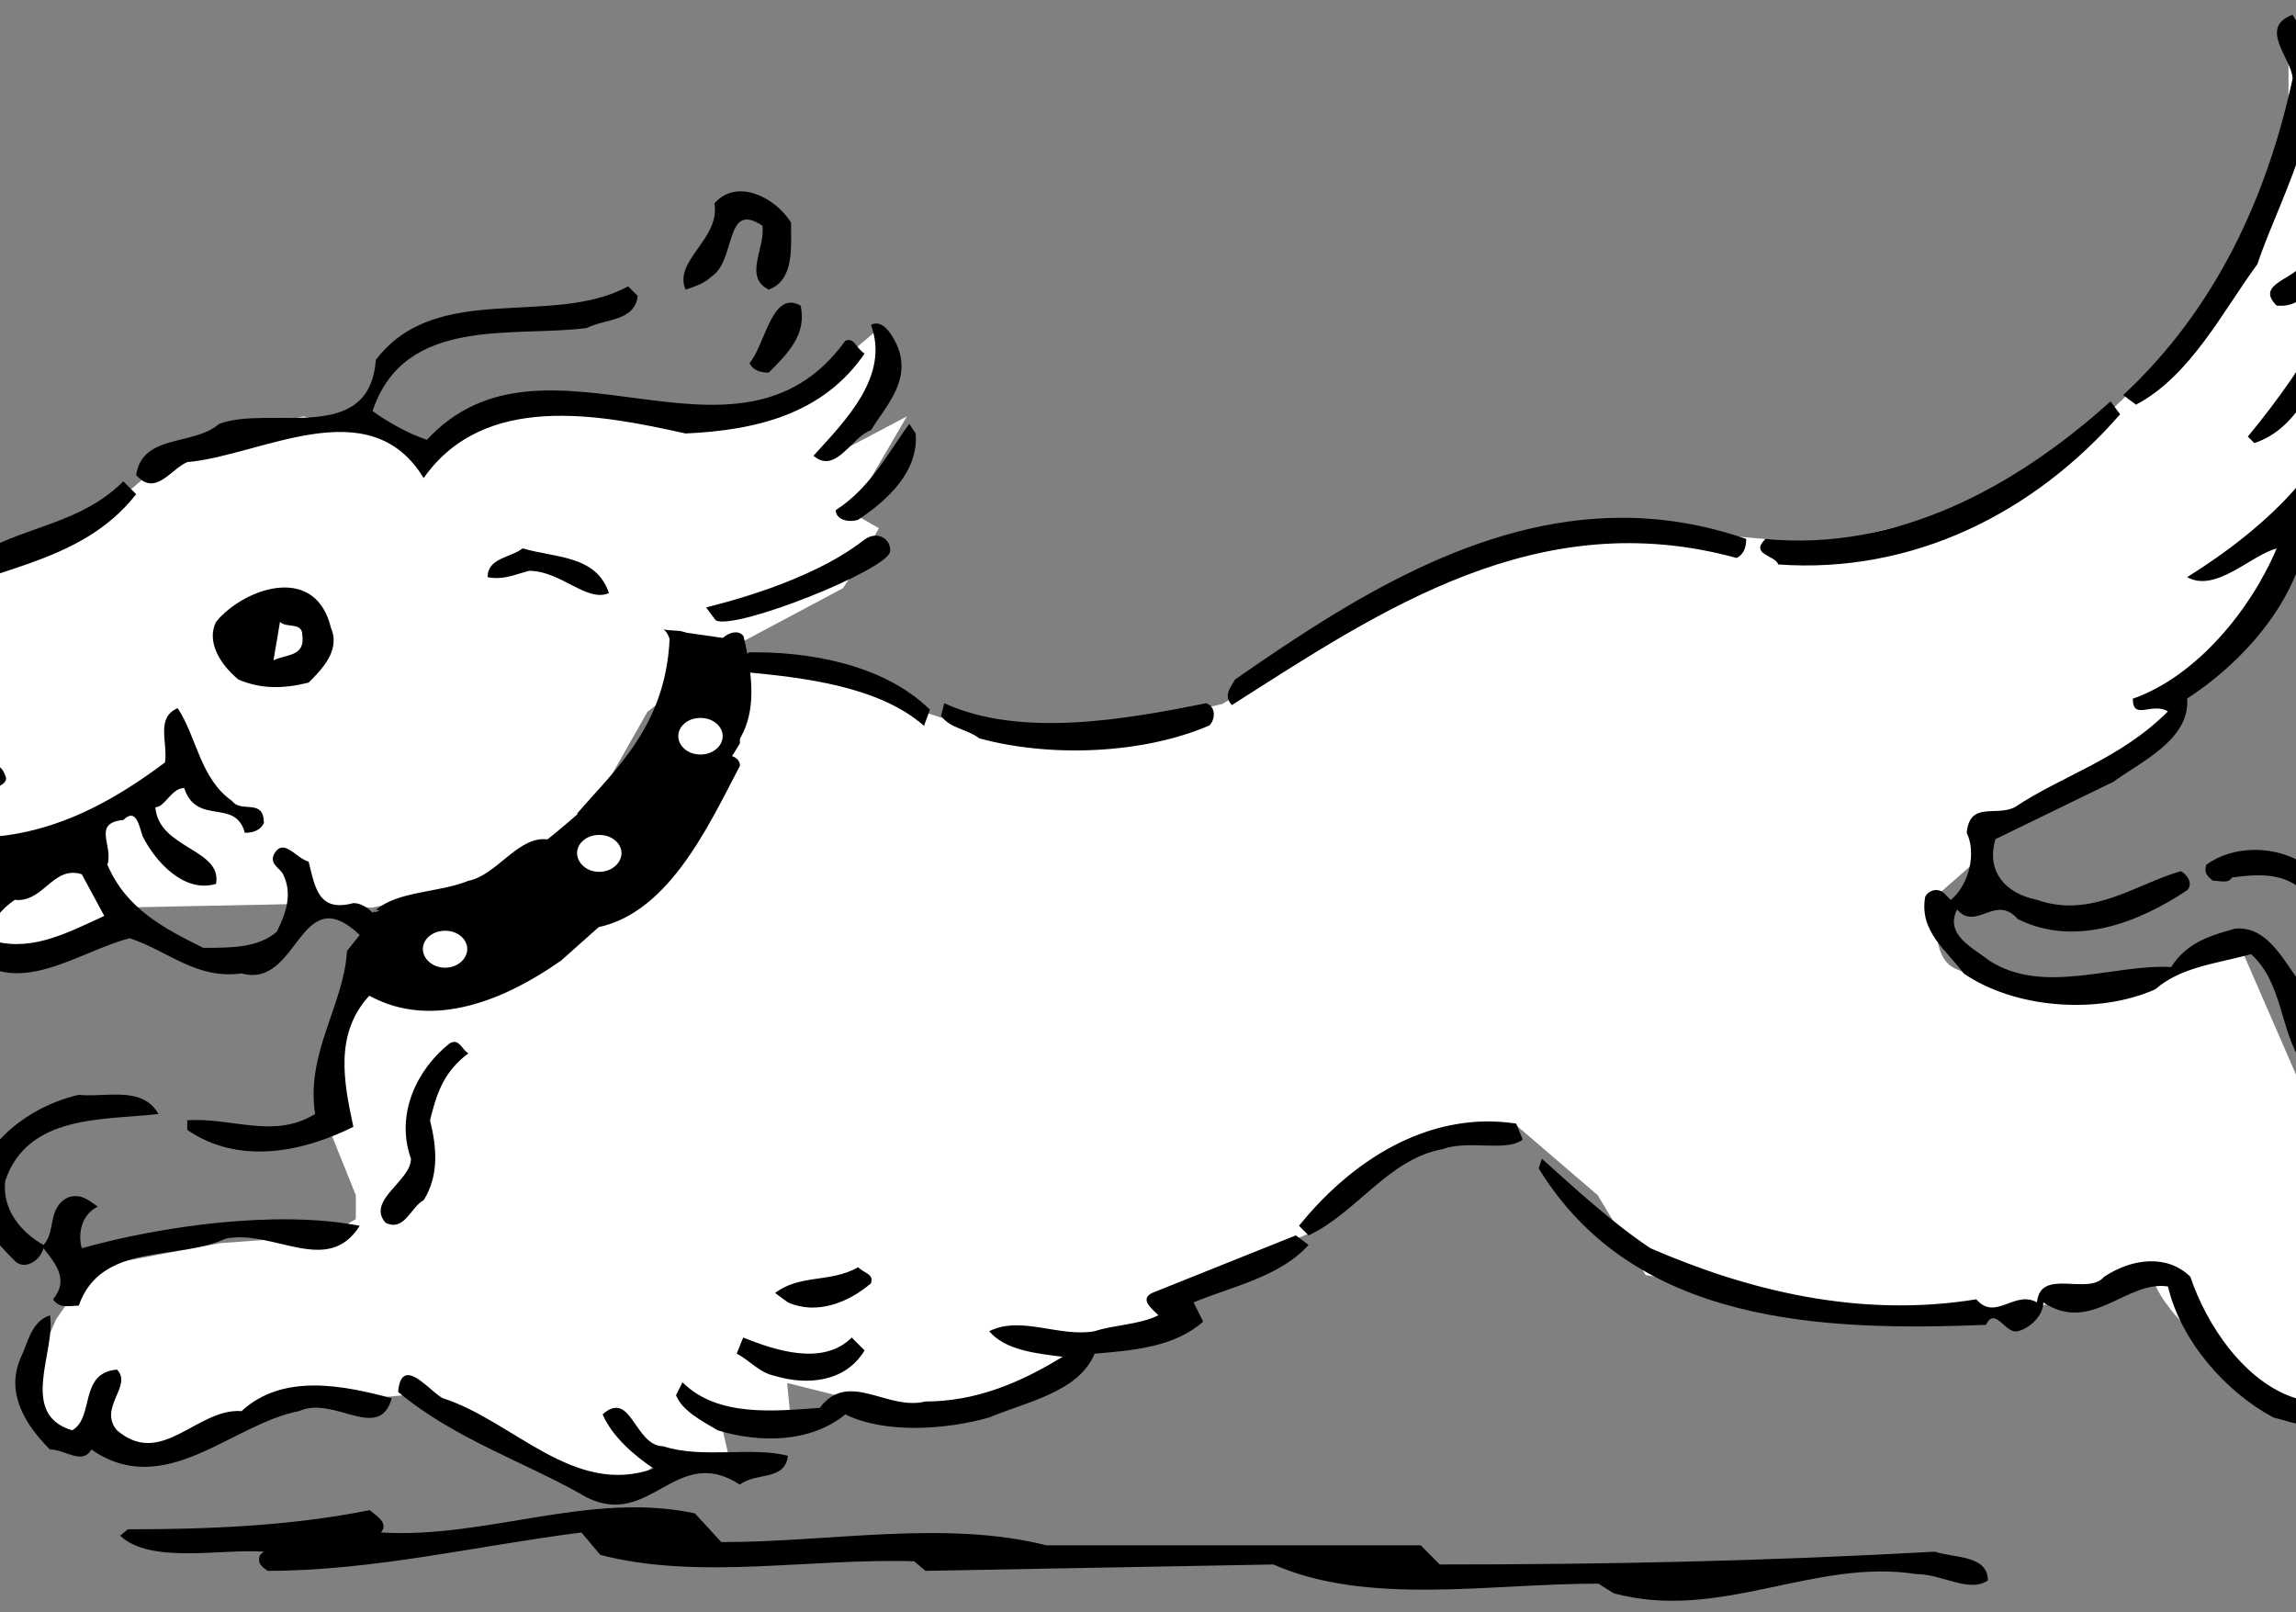 <?xml version="1.0"?><svg width="548.514" height="385.152" xmlns="http://www.w3.org/2000/svg" xmlns:xlink="http://www.w3.org/1999/xlink">
 <rect width="100%" height="100%" fill="#808080" stroke="none"/>
 <title>Dog for coloring</title>

 <g>
  <title>Layer 1</title>
  <g id="g633">
   <defs transform="translate(-0.001, -75.494)">
    <path d="m357.364,55.602c0,0 -3.837,3.14 -2.791,6.28c1.047,3.14 -0.698,6.978 4.535,9.42c5.235,2.442 2.443,3.14 7.327,3.489c4.886,0.349 -3.488,-10.466 -3.488,-10.466l-2.023,-8.076c0,0 -1.466,-1.344 -2.512,-0.995" id="XMLID_63_"/>
   </defs>
   <clipPath transform="translate(-0.001, -75.494)" id="XMLID_96_">
    <use height="385.152" width="548.514" y="0" x="0" id="use639" xlink:href="#XMLID_63_"/>
   </clipPath>
  </g>
  <path fill="#ffffff" id="path13" d="m547.656,6.88c-0.591,0.019 -0.933,0.039 -0.933,0.039l0,34.36l-21.922,37.197l-41.978,40.074l-46.759,11.466l-43.883,-3.848c-19.078,-6.677 -69.627,23.851 -72.49,22.894c-2.863,-0.952 2.837,0.972 2.837,0.972l-30.512,18.113l-44.854,10.495l-35.293,-11.427l-2.05,-3.004l-12.821,-3.156l-19.509,-2.585l-0.912,13.487l-4.781,10.495l-18.113,28.646l-35.293,24.798l-32.455,0l-4.742,13.332l-1.943,21.961l5.753,14.304l0,5.714l-6.685,3.848l-25.77,1.905l-30.512,5.714l-8.59,12.399l-6.685,15.275l1.905,8.59l10.495,6.647l8.59,-13.332l-2.876,8.59l4.781,5.714l9.562,0.972l28.607,-14.343l19.085,0.972l10.495,-0.972l23.826,11.466l27.674,11.466l10.495,-8.59l15.275,2.837l-2.876,-12.399l17.18,1.905l-0.933,-9.523l26.703,6.685l30.512,-3.848l13.371,-10.495l18.113,-7.618l8.59,-8.59l28.607,-12.399l22.932,-20.017l24.798,-5.753l20.017,17.18l11.466,19.085l43.883,7.618l41.006,1.943l36.264,-8.59c6.675,18.126 44.816,35.293 44.816,35.293l15.275,-2.876l8.59,-4.781l12.399,-6.647l-9.523,-24.798l-17.18,-10.533l-17.18,-27.636l-16.208,-37.236l-10.495,3.848l-24.798,6.685c0,0 -26.711,-1.935 -33.388,-5.753c-6.68,-3.817 -2.876,-18.113 -2.876,-18.113l7.618,-6.685l0.972,-7.618l18.113,-6.685l27.674,-20.017l-0.933,-5.753l22.894,-20.017l8.551,-24.798c19.2,-19.2 13.602,-37.7 11.894,-42.017c12.58,-23.805 4.353,-39.102 4.353,-39.102l-4.781,1.905c0,0 -0.962,-2.848 3.809,-20.017c4.173,-15.023 -12.112,-15.444 -16.247,-15.314zm-337.691,71.596l-19.085,16.208l-24.798,5.753l-16.208,-2.876l-20.989,-3.809l-29.579,14.304l-5.714,-2.876l-20.989,-5.714l-27.674,5.714l-20.017,17.18l-45.826,18.152c0.402,15.32 -9.252,23.217 -17.141,32.416l1.905,11.466l13.332,11.427l16.247,9.562l2.837,8.551l-2.837,11.466l14.304,5.714l20.017,-14.304l45.787,-0.933l15.275,0.933l23.865,-4.781l25.731,-13.332l16.247,-28.646l18.113,-14.304l28.607,-15.237l3.809,-5.753l4.781,-8.59l-6.685,-3.809l13.371,-22.894l-18.113,9.562l11.427,-14.343l0,-16.208z"/>
  <path fill="#000000" id="path41" d="m85.949,219.041l35.615,-11.449c0,0 35.618,-25.424 38.161,-40.703c2.546,-15.277 -1.271,-16.54 -1.271,-16.54l17.809,2.543l0.509,24.666l-19.586,31.311l-23.149,20.587l-21.372,9.939l-24.42,-1.542l-2.291,-15.266"/>
  <path id="path729" d="m547.694,3.537c-8.397,3.052 0,10.698 0,15.275c-6.103,28.238 -18.328,54.955 -40.462,75.561l3.071,2.293c12.977,-6.869 20.604,-22.131 28.996,-33.583c6.108,-18.315 20.607,-40.467 8.396,-59.547zm16.014,9.173c-3.057,16.032 -4.588,34.331 -12.982,49.596c-2.289,4.58 -12.181,5.349 -6.841,10.689c7.632,0.763 9.894,-7.61 15.237,-11.427c3.817,-15.263 12.984,-33.592 4.586,-48.858zm3.071,32.805c-3.814,22.137 -15.273,41.218 -29.773,58.769l1.555,1.555c11.449,-3.814 13.722,-16.039 22.116,-23.671c6.106,-10.686 9.923,-22.148 10.689,-34.36c-0.765,-1.528 -2.303,-2.301 -4.586,-2.293zm-6.102,36.653l1.516,2.293c0,23.658 -21.367,41.954 -39.685,53.406c6.869,3.814 15.275,-5.31 21.378,-6.841c-6.106,14.5 -19.094,30.533 -34.36,35.876c0,5.343 4.581,0.738 8.396,3.032c-11.446,11.446 -25.163,15.262 -36.614,22.894c-4.58,2.286 -10.706,-1.529 -11.466,6.102c2.286,4.577 0.768,12.236 -3.809,16.053l-1.516,-1.555c-1.529,-1.529 -3.821,-0.746 -4.586,0.777c-1.523,8.394 5.359,12.967 9.173,18.307c12.211,8.4 32.05,9.915 45.787,3.809c6.103,-5.34 14.499,-6.107 22.894,-8.396c7.632,6.869 6.862,18.33 12.205,25.964c-1.528,14.497 6.857,27.459 16.014,38.908c6.872,5.34 13.758,14.53 22.155,9.95c0.76,-2.289 -2.281,-2.295 -1.516,-4.586c0.765,-0.768 1.509,-2.318 3.032,-1.555c6.108,-3.057 12.983,-9.135 10.689,-17.53c-6.863,-5.337 -6.856,-18.332 -18.307,-17.569c-11.449,-4.58 -12.228,-17.568 -19.862,-23.671c-3.817,5.346 3.809,9.947 3.809,16.053c4.575,16.789 31.295,9.903 27.48,30.512c-3.055,6.863 -11.422,5.349 -15.237,10.689c-12.974,-8.394 -19.881,-22.124 -22.932,-35.098c-11.449,-5.343 2.324,-16.039 -4.548,-23.671c-4.58,-5.34 -8.394,-15.261 -16.791,-14.498c-5.343,1.529 -11.458,3.067 -15.275,9.173c-13.743,-0.766 -30.517,6.84 -43.494,-1.555c-3.814,-3.052 -10.709,-6.099 -7.657,-12.205c4.58,5.34 9.158,-3.813 14.498,2.293c13.74,6.866 29.014,0.755 40.462,-6.88c1.523,-1.529 0.013,-3.782 -1.516,-4.548c-10.686,3.054 -21.383,11.421 -34.36,6.841c-7.631,-1.529 -12.203,-6.869 -9.912,-14.498l28.219,-13.721c6.109,-4.577 18.332,-9.939 17.569,-19.862c15.263,-9.92 28.996,-26.714 28.996,-44.271c8.397,-11.446 17.554,-22.867 16.791,-38.13c-3.054,-2.291 -5.33,-3.056 -7.618,-2.293zm-384.178,-36.459c-2.135,0.101 -4.161,0.967 -5.83,2.876c1.526,8.392 -9.931,13.732 -6.88,20.6c2.286,-0.763 4.579,-1.545 6.102,-3.071c6.108,-3.82 3.084,-18.305 12.244,-12.205c0.763,5.346 -4.593,12.227 1.516,15.275c6.103,-2.289 5.325,-9.905 5.325,-16.014c-2.624,-4.196 -7.78,-7.685 -12.477,-7.463zm-26.431,22.699c-18.315,9.926 -45.785,-1.512 -60.285,17.569c-1.523,20.606 -25.219,10.695 -37.431,15.275c-6.106,5.34 -18.297,2.282 -19.823,12.205c4.58,5.34 8.388,-1.542 12.205,-3.071c17.554,-1.52 43.504,-17.557 56.476,3.809c14.5,-20.603 41.97,-15.23 62.579,-10.65c16.789,-0.768 32.833,-4.584 42.755,-19.085c-2.291,-1.523 -2.301,-3.831 -4.587,-3.071c-25.949,35.875 -71.73,-6.855 -99.97,23.671c-4.583,-1.528 -9.928,-4.594 -12.982,-6.88c7.632,-22.897 33.599,-17.534 51.151,-19.823c4.58,-2.294 11.439,-1.554 12.205,-7.657l-2.293,-2.293zm38.869,3.887c-4.948,-0.011 -6.535,10.449 -9.873,14.459c0.763,1.523 2.295,2.254 4.587,2.254c4.575,-4.577 9.141,-9.145 7.618,-16.014c-0.859,-0.477 -1.625,-0.698 -2.332,-0.7zm20.251,4.975c-0.357,0.018 -0.745,0.12 -1.127,0.311c4.583,12.212 -6.086,22.889 -13.721,31.289c5.34,4.577 9.141,-4.571 13.721,-6.102c3.817,-6.1 9.92,-12.203 6.102,-20.6c-0.667,-1.333 -2.48,-5.022 -4.975,-4.897zm295.013,18.618c-22.9,20.606 -51.149,35.898 -82.44,32.844c-3.817,3.817 2.31,3.816 3.071,6.102c32.054,2.289 61.054,-12.218 81.663,-35.876l-2.293,-3.071zm-286.967,5.364c-4.577,6.103 -9.174,15.26 -17.569,20.6c-0,2.291 3.075,3.059 5.364,2.293c6.869,-4.58 14.484,-11.438 13.721,-20.6l-1.516,-2.293zm-187.774,13.721c-9.92,9.923 -22.899,10.685 -33.583,16.791c-11.449,7.632 -26.681,3.808 -38.13,9.911c-4.58,3.052 -10.709,9.95 -7.657,16.053c-2.294,9.917 12.23,10.677 9.173,20.6c4.58,12.209 14.496,26.723 28.996,27.48c6.103,6.106 3.044,13.707 3.809,21.339c11.449,12.214 26.735,0.02 38.946,-3.032c9.16,3.052 16.014,9.924 26.703,8.396c13.737,3.814 13.718,-22.913 28.219,-9.173l-3.032,3.809c-0.766,12.972 -9.907,24.443 -7.618,38.946c-9.92,6.106 -19.868,0.753 -30.551,1.516l0,2.293c12.214,8.394 27.473,5.362 39.685,-0.738c-2.291,-10.686 -4.588,-22.165 3.809,-31.328c15.263,8.397 32.849,0.764 45.826,-8.396l-2.293,-3.032c-12.972,0 -19.871,14.516 -35.137,9.173c-6.869,-1.526 -9.16,-7.637 -10.689,-12.982c3.56,0 2.504,-3.327 3.576,-5.014c-0.165,0.147 -0.348,0.27 -0.505,0.428c-1.526,-1.523 -3.061,-2.293 -4.587,-2.293c-8.397,2.286 -9.16,-3.806 -10.689,-9.911c-3.052,-0.76 -6.107,-6.099 -8.396,-1.516c-0.763,2.289 1.53,3.016 2.293,4.548c2.289,4.575 0.776,9.179 -1.516,13.759c-4.575,3.817 -10.7,3.809 -17.569,3.809c-9.163,-4.58 -18.314,-9.179 -22.894,-19.862c1.528,-4.583 -3.786,-9.923 3.848,-10.689c3.051,-3.052 3.785,1.559 4.548,3.848c3.051,6.106 9.937,13.716 17.569,11.427c1.528,-8.394 -13.735,-8.384 -14.498,-18.307c2.289,0 3.828,-4.587 6.88,-4.587c3.051,9.157 12.212,2.294 14.498,10.689c2.291,-0 3.785,-0.77 4.548,-2.293c-0,-6.109 -5.327,-2.276 -7.618,-5.325c-7.634,-5.337 -8.408,-15.284 -12.982,-22.155c-5.343,2.289 -2.266,8.399 -3.032,12.982c-15.266,11.449 -32.058,19.857 -52.667,17.569c-9.157,-2.289 -15.26,-9.16 -20.6,-16.791c-6.109,-11.449 9.153,-12.206 12.205,-20.6c1.528,-5.346 5.343,-12.247 0,-16.83c17.557,-9.917 40.446,-9.884 54.183,-27.441l-3.071,-3.071zm358.058,8.707c-34.312,-0.004 -65.038,19.551 -92.469,38.635c-0.76,1.523 -3.03,3.814 -0.738,6.102c35.872,-22.9 73.25,-48.109 120.57,-35.137c1.528,-0.76 2.293,-2.259 2.293,-4.548c-10.183,-3.506 -20.049,-5.052 -29.657,-5.053zm-178.252,4.276c-0.931,-0.014 -1.955,0.32 -2.993,1.127c-12.978,10.09 -34.077,15.086 -37.586,16.014l2.293,3.071c4.585,2.508 40.895,-11.945 41.667,-16.403c0.199,-2.063 -1.334,-3.779 -3.382,-3.809zm-84.384,3.032c-3.054,2.289 -8.396,2.297 -8.396,6.88c3.817,0.763 6.857,-0.758 9.911,-1.516c7.631,0 13.739,7.616 19.085,5.325c-3.054,-9.157 -12.969,-8.4 -20.6,-10.689zm-156.446,17.569l5.325,1.516l-0.777,4.586c-3.817,0.766 -6.87,-0.755 -8.396,-3.809l3.848,0l0,-2.293zm191.584,2.06c-0.217,22.269 -12.998,33.047 -22.155,43.727l1.516,1.516c7.249,-3.026 14.085,-10.027 18.968,-19.201c0.439,4.264 4.38,7.385 8.979,7.385c0.928,0 1.863,-0.11 2.721,-0.35c-6.267,13.256 -16.299,25.178 -27.636,35.098l-1.516,3.032c18.317,-2.289 28.244,-24.405 35.876,-38.908c0,-1.186 -0.836,-1.957 -1.943,-2.332c0.778,-0.988 1.293,-2.156 1.516,-3.42c3.725,-5.937 4.164,-13.095 1.283,-25.187c-0.502,-0.696 -1.237,-0.969 -2.021,-0.933c-1.306,0.06 -2.772,0.951 -3.654,2.177c2.535,8.982 2.896,9.956 2.721,17.763c-1.696,-2.039 -4.41,-3.343 -7.346,-3.343c-2.184,0 -4.2,0.702 -5.791,1.905c1.952,-5.174 3.327,-10.783 3.848,-16.636c-0.763,-2.291 -3.07,-2.291 -5.364,-2.293zm65.57,17.362l-0.777,3.032c2.289,3.057 6.116,3.075 9.173,5.364c16.789,4.58 38.893,3.798 54.921,-3.071c1.526,-1.526 1.553,-4.565 -0.738,-5.325c-19.08,3.817 -44.261,8.397 -62.579,0zm-237.253,0.828c-1.158,0.126 -2.271,0.891 -3.148,2.643c0.763,0 1.555,0.753 1.555,1.516c2.294,1.526 6.081,2.301 6.841,-1.516c-1.286,-1.287 -3.031,-2.578 -4.742,-2.643c-0.166,-0.006 -0.34,-0.018 -0.505,0zm178.99,2.682c3.071,-0 5.325,2.056 5.325,4.353c-0,2.298 -2.254,4.392 -5.325,4.392c-3.071,0 -5.286,-2.094 -5.286,-4.392c-0,-2.298 2.215,-4.353 5.286,-4.353zm-187.891,7.657c-1.655,0.033 -2.868,1.1 -1.866,3.77c0.76,2.291 3.075,3.032 5.364,3.032c0.763,-0.766 2.279,-1.503 1.516,-3.032c0,-2.146 -2.886,-3.812 -5.014,-3.77zm17.141,2.993c-1.812,0.191 -3.373,1.519 -2.993,3.809c1.528,1.523 3.075,3.822 5.364,2.293c1.528,-0.763 3.056,-1.506 2.293,-3.032c-0.763,-2.29 -2.852,-3.262 -4.664,-3.071zm146.574,13.449c-4.876,0 -9.056,3.546 -9.056,8.201c0,4.655 4.181,8.201 9.056,8.201c4.876,-0 9.134,-3.546 9.134,-8.201c-0,-4.655 -4.259,-8.201 -9.134,-8.201zm0,3.848c3.07,-0 5.325,2.059 5.325,4.353c-0,2.294 -2.255,4.47 -5.325,4.47c-3.07,-0 -5.286,-2.176 -5.286,-4.47c-0,-2.294 2.216,-4.353 5.286,-4.353zm-13.604,1.011c-6.389,0.287 -11.207,8.665 -17.646,9.95c-7.248,2.901 -16.543,2.369 -22.039,6.88c15.239,6.036 30.462,-5.367 43.416,-12.982l0,-3.071c-1.312,-0.596 -2.548,-0.831 -3.731,-0.777zm-39.685,16.83c-0.027,-0.011 -0.051,-0.028 -0.078,-0.039c-0.095,0.096 -0.199,0.199 -0.272,0.311c0.111,-0.098 0.236,-0.179 0.35,-0.272zm448.505,-14.265c-4.141,0.063 -8.124,1.248 -11.272,3.537c-0.765,2.291 0.753,3.046 1.516,3.809c1.529,-0 3.821,0.793 4.586,-0.738c5.346,-0.76 12.952,-1.534 17.53,3.809c6.874,5.343 3.819,18.312 12.982,20.6c3.049,-6.103 -2.261,-15.275 -6.841,-21.378c-4.293,-6.68 -11.599,-9.744 -18.501,-9.639zm-521.19,5.48c0.734,-0.03 1.512,0.063 2.371,0.35l5.364,9.95c-8.394,3.814 -16.804,8.394 -25.964,6.102c-3.052,-3.817 2.295,-8.422 4.587,-9.95c6.01,0.667 8.508,-6.245 13.643,-6.452zm89.165,9.989c-4.877,-0 -9.134,3.546 -9.134,8.201c0,4.655 4.257,8.201 9.134,8.201c4.877,-0 9.056,-3.546 9.056,-8.201c0,-4.655 -4.18,-8.201 -9.056,-8.201zm0,3.848c3.072,0 5.286,2.06 5.286,4.353c0,2.294 -2.215,4.47 -5.286,4.47c-3.072,-0 -5.325,-2.176 -5.325,-4.47c0,-2.294 2.253,-4.353 5.325,-4.353zm2.138,26.547c-0.337,0.009 -0.737,0.141 -1.166,0.428c-7.632,6.106 -12.951,16.797 -9.134,27.48c0,5.34 -10.682,9.93 -6.102,15.275c4.577,2.289 6.08,-3.833 9.134,-5.364c3.817,-6.106 3.042,-12.976 1.516,-19.085c1.523,-6.103 3.067,-11.434 9.173,-16.014c-1.24,-0.62 -1.96,-2.762 -3.42,-2.721zm-81.974,12.593c-2.705,0.062 -5.407,0.327 -7.696,0.039c-9.926,2.289 -20.631,9.173 -24.448,19.862c-2.289,7.629 3.83,14.483 9.173,19.823c2.289,2.291 6.078,0.02 6.841,-3.032c3.054,3.814 6.11,7.622 2.293,12.205c1.528,2.289 3.85,1.516 6.141,1.516c5.34,-15.266 23.65,-10.674 35.098,-16.014c11.446,-2.294 24.396,9.138 32.028,-3.071c-19.846,-3.82 -47.307,0.024 -66.388,5.364c-0.763,-2.289 -0.771,-7.662 3.809,-9.95c-2.294,-1.531 -3.787,-3.056 -6.841,-2.293c-5.34,2.291 -3.087,8.417 -6.141,11.466c-5.346,-3.049 -9.894,-8.404 -9.134,-15.275c5.343,-16.023 23.637,-14.488 36.614,-16.014c-2.386,-4.296 -6.841,-4.729 -11.35,-4.625zm328.129,6.413c-17.489,0.366 -32.955,10.89 -44.31,24.915l2.293,2.293c11.449,-5.34 19.092,-18.309 32.067,-20.6c6.108,-2.289 15.27,0.758 19.085,-2.293l-1.555,-3.809c-2.576,-0.381 -5.081,-0.558 -7.579,-0.505zm13.721,8.901l-0.777,2.293c22.897,37.398 67.929,38.923 106.85,37.392c2.294,-4.572 4.564,2.276 7.618,1.516c3.054,-0.768 6.102,-3.825 6.102,-6.88c11.446,7.631 19.856,-5.34 29.773,-3.809c3.052,12.974 13.738,25.183 25.187,31.289c10.689,3.051 24.44,6.11 34.36,2.293c2.292,-2.286 -1.542,-5.342 -3.071,-6.102c6.863,0.763 12.204,-3.054 18.307,-6.102c0.765,-2.289 -1.516,-3.797 -1.516,-5.325c-3.815,-1.529 -4.591,2.293 -6.88,2.293c-9.16,4.58 -18.318,-2.295 -25.187,-4.587c0,9.157 9.172,9.894 15.275,12.943c-8.394,4.583 -17.528,-0 -25.925,0c-12.211,-3.814 -21.37,-17.547 -25.187,-28.996c-5.343,-5.343 -13.771,-4.577 -20.639,0c-3.814,4.577 -15.248,-2.292 -16.014,6.102c-5.34,-3.049 -9.918,4.604 -14.498,-0.739c-28.24,4.58 -54.959,-2.279 -77.854,-12.205c-9.157,-6.106 -18.291,-14.506 -25.925,-21.378zm-58.769,18.307c-11.446,4.577 -22.911,9.182 -34.36,13.759c-3.054,1.529 -0.01,3.794 1.516,5.325c-4.583,2.286 -10.656,2.278 -15.237,3.809c-8.395,1.526 -17.553,-3.817 -25.187,0c3.817,4.577 11.427,5.342 17.53,6.102c-9.917,6.106 -20.594,10.689 -32.805,10.689c-9.16,2.289 -18.315,-7.639 -25.187,1.516c-10.683,0.768 -24.411,2.295 -32.805,-6.102l-1.555,3.071c1.528,3.814 6.136,6.104 9.95,8.396c9.923,3.051 22.115,3.06 30.512,-3.809c9.157,4.58 23.677,3.79 34.36,0.738c9.157,-3.814 21.37,-6.076 25.187,-15.236c9.157,-0.76 19.059,-1.554 25.925,-7.657l-2.293,-4.586c9.157,-3.814 20.614,-6.086 27.48,-13.721l-3.032,-2.293zm-104.557,7.618c-6.866,3.814 -13.753,1.564 -19.862,6.141l3.071,2.254c6.871,3.054 14.483,0.032 19.823,-4.548c0.763,-2.289 -1.506,-2.322 -3.032,-3.848zm380.174,3.576c-0.524,-0.005 -1.06,0.081 -1.632,0.272c-2.292,3.051 0.756,6.104 1.516,8.396c2.294,2.289 5.349,-0.026 6.88,-1.555c-0.67,-2.673 -3.1,-7.074 -6.763,-7.113zm-573.274,7.89c-4.58,1.526 -5.351,6.86 -6.88,9.911c-3.814,8.4 0.774,16.044 6.88,22.155c3.817,-0 7.623,3.814 9.912,0c17.552,12.203 33.568,-6.124 49.596,-9.173c8.397,-3.814 19.104,7.615 22.155,-3.071c-11.449,-3.049 -25.956,-6.092 -35.876,3.071c-10.689,-0.766 -19.085,13.741 -29.773,4.587c-4.577,-5.346 3.817,-10.681 0,-14.498c-9.155,0.76 -5.346,11.447 -10.689,14.498c-12.974,-3.817 -3.799,-19.086 -5.325,-27.48zm165.619,5.325l-1.555,3.848c3.054,1.526 5.356,4.559 9.173,5.325c7.631,2.291 16.8,1.526 21.378,-6.102l-3.071,-3.071c-6.869,6.871 -18.291,3.057 -25.925,0zm-80.225,8.979c-1.128,0.077 -1.977,1.141 -2.216,4.003c13.737,11.449 30.549,16.792 45.049,25.187c15.266,7.634 21.348,-12.952 36.614,-3.032c3.814,-3.052 10.706,-0.774 11.466,-6.88c-8.394,-2.289 -20.611,0.761 -29.773,-2.293c-6.869,-0 -7.629,-13.727 -14.498,-7.618c2.289,5.34 7.625,9.894 12.205,12.943c-19.08,6.871 -33.582,-11.448 -50.374,-16.791c-2.098,-1.049 -5.992,-5.688 -8.473,-5.519z"/>
  <path id="path797" d="m67.239,140.355c-5.929,0.305 -12.379,4.146 -15.625,8.201c-2.289,4.577 0.745,9.942 5.325,13.76c5.34,2.286 10.688,2.264 16.791,0.738c3.057,-3.052 7.653,-7.636 5.364,-12.982c-1.788,-7.512 -6.623,-9.986 -11.855,-9.717zm-0.35,8.201c1.526,1.529 5.325,0.014 5.325,3.071c0.763,5.337 -3.828,4.574 -6.88,6.102l1.555,-9.173z"/>
  <path id="path857" d="m172.321,368.36c26.195,0 53.294,-5.34 77.677,0.766l89.42,0l4.517,4.577c39.744,0 76.777,-0.76 118.324,-3.054c4.517,1.529 12.646,0.766 12.646,6.871c-4.517,3.054 -10.837,-1.526 -17.164,-1.526c-24.383,-3.817 -46.964,11.449 -72.256,4.58l-3.615,-2.291c-26.192,0 -55.096,5.343 -77.677,-4.58l-83.094,1.529l-2.712,-2.289c-25.289,-0.766 -51.485,4.577 -74.968,-1.529l-4.517,-5.346c-24.386,3.057 -49.676,9.163 -74.968,9.163c-0.9,-0.766 -2.705,-1.529 -1.802,-3.817l0.903,-0.766c-9.938,-0.763 -27.098,3.054 -34.324,-3.817l1.809,-1.523c18.969,0 38.838,-0.766 57.805,-4.58c1.809,1.523 4.517,3.049 2.709,5.337c25.293,1.531 49.679,-9.92 74.971,-4.575l6.317,6.869"/>
  <path fill="#ffffff" id="path859" d="m167.326,171.488c-3.071,-0 -5.286,2.056 -5.286,4.353c0,2.298 2.215,4.392 5.286,4.392c3.071,-0 5.325,-2.094 5.325,-4.392c-0,-2.298 -2.254,-4.353 -5.325,-4.353zm-24.176,27.947c-3.07,-0 -5.286,2.059 -5.286,4.353c-0,2.294 2.216,4.47 5.286,4.47c3.07,-0 5.325,-2.176 5.325,-4.47c-0,-2.294 -2.255,-4.353 -5.325,-4.353zm-36.809,22.894c-3.072,-0 -5.325,2.06 -5.325,4.353c0,2.294 2.253,4.47 5.325,4.47c3.072,-0 5.286,-2.176 5.286,-4.47c0,-2.294 -2.215,-4.353 -5.286,-4.353z"/>
  <path id="path2445" d="m220.739,173.386l1.422,-3.871c-11.497,-11.27 -30.091,-13.904 -43.182,-13.685c-1.345,0.72 -1.986,3.761 -0.59,4.744c13.694,1.323 31.674,3.379 42.351,12.812z"/>
 </g>
</svg>
